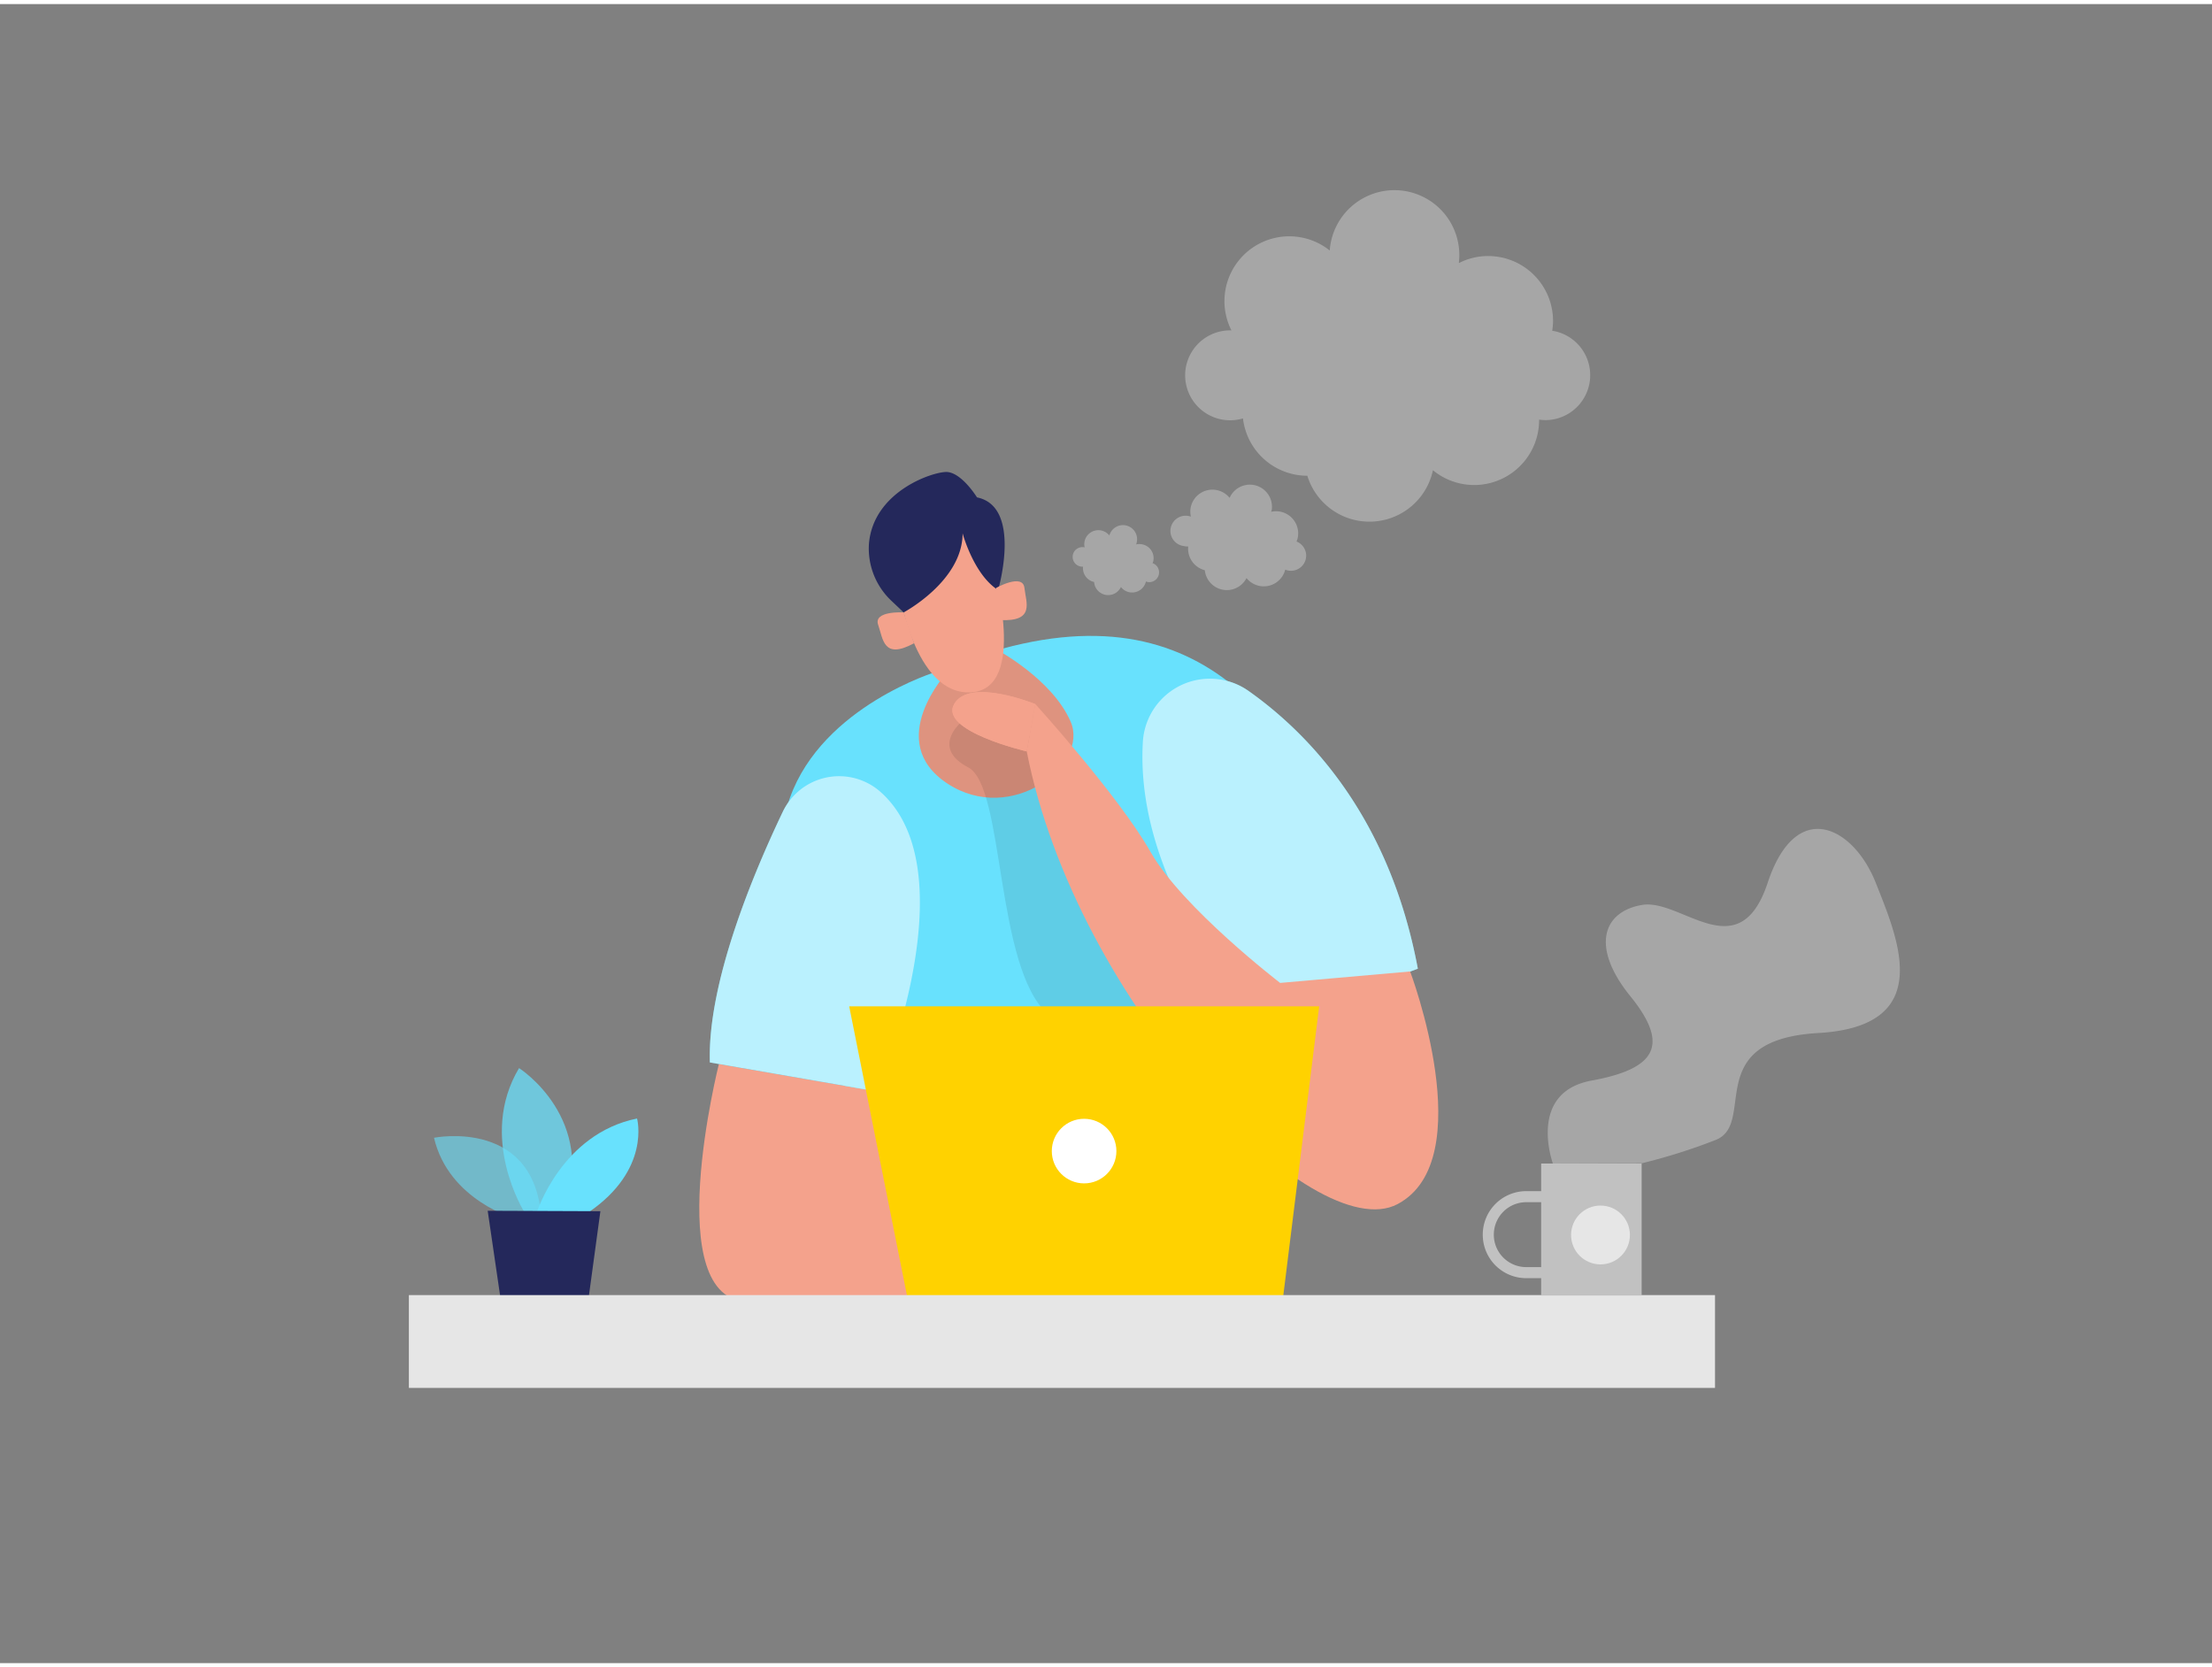 <svg id="Layer_1" data-name="Layer 1" xmlns="http://www.w3.org/2000/svg" viewBox="0 0 400 300" width="406" height="306" class="illustration styles_illustrationTablet__1DWOa"><rect x="0" y="0" width="400" height="300" fill="#808080" stroke="none"/><path d="M169.38,120.71s-20.58,6.21-26.53,22.8-.58,47.5,23.3,66.28,61.89,3.9,61.89,3.9,26.11-35.27,15.12-60.69S214,101.93,169.38,120.71Z" fill="#68e1fd"></path><path d="M130,191.66s-10.88,43,5.46,43,44.24-.62,44.24-.62l-21-37.41Z" fill="#f4a28c"></path><path d="M171.31,120.78s-11.61,12.52,0,20.16,25.66-3.4,22.3-11.17-13.48-13.09-13.48-13.09Z" fill="#f4a28c"></path><path d="M171.31,120.78s-11.61,12.52,0,20.16,25.66-3.4,22.3-11.17-13.48-13.09-13.48-13.09Z" opacity="0.09"></path><path d="M141.55,146.06c-5.36,11.22-13.65,31-13.18,45.32l30.33,5.26s16.92-39.88.41-54.28A11.28,11.28,0,0,0,141.55,146.06Z" fill="#68e1fd"></path><path d="M141.55,146.06c-5.36,11.22-13.65,31-13.18,45.32l30.33,5.26s16.92-39.88.41-54.28A11.28,11.28,0,0,0,141.55,146.06Z" fill="#fff" opacity="0.54"></path><path d="M225.73,124.17c11.13,7.85,25.57,23,30.66,50.26l-27.72,10.31s-23.66-24.05-22-51.4A12.14,12.14,0,0,1,225.73,124.17Z" fill="#68e1fd"></path><path d="M225.73,124.17c11.13,7.85,25.57,23,30.66,50.26l-27.72,10.31s-23.66-24.05-22-51.4A12.14,12.14,0,0,1,225.73,124.17Z" fill="#fff" opacity="0.54"></path><path d="M93.36,219.72S81.14,216.39,78.48,205c0,0,18.93-3.82,19.47,15.72Z" fill="#68e1fd" opacity="0.58"></path><path d="M94.86,218.51s-8.54-13.5-1-26.11c0,0,14.4,9.14,8,26.14Z" fill="#68e1fd" opacity="0.73"></path><path d="M97.06,218.52s4.51-14.25,18.14-17c0,0,2.56,9.25-8.83,17Z" fill="#68e1fd"></path><polygon points="88.19 218.2 90.67 235.15 106.27 235.21 108.57 218.28 88.19 218.2" fill="#24285b"></polygon><path d="M162.47,105.51s2.74,19.55,13.13,18.94,4-22.29,4-22.29-1.4-11-7.57-11S157.87,92,162.47,105.51Z" fill="#f4a28c"></path><path d="M161.3,108l2.11,2s10.66-5.66,10.66-14.3c0,0,2,7.48,6.42,10.26,0,0,4.42-15.08-3.82-16.76,0,0-2.63-4.28-5.29-4.58-2.16-.25-13.46,3.27-14.25,13A13,13,0,0,0,161.3,108Z" fill="#24285b"></path><path d="M163.41,110s-5.52-.34-4.61,2.25.91,6.35,6.49,3.33Z" fill="#f4a28c"></path><path d="M173.57,130.1s-5.13,4.48,1.51,7.92,4.81,36.18,14.43,44.65,25.19,3.9,25.19,3.9L196.05,151.3l-3.69-17.63-9.47-1.84Z" opacity="0.09"></path><path d="M180.12,105.57s4.83-2.7,5.13,0,1.93,6.12-4.4,5.82Z" fill="#f4a28c"></path><path d="M187.2,126.58s-11.91-4.88-14.66,0,13.12,8.55,13.12,8.55Z" fill="#f4a28c"></path><path d="M187.2,126.58s-11.91-4.88-14.66,0,13.12,8.55,13.12,8.55Z" fill="#f4a28c"></path><path d="M255,174.93S267.84,209,252.72,217s-58.07-35.94-67.06-81.9l1.54-8.55s15.14,16.68,20.86,26.77S231.49,177,231.49,177Z" fill="#f4a28c"></path><polygon points="164.24 234.67 153.56 181.23 238.55 181.23 231.75 236.03 164.24 234.67" fill="#ffd200"></polygon><circle cx="196.04" cy="207.41" r="5.84" fill="#fff"></circle><rect x="73.94" y="233.45" width="236.19" height="16.78" fill="#e6e6e6"></rect><rect x="278.69" y="209.66" width="18.17" height="23.87" fill="#c1c1c1"></rect><path d="M282.38,215.65H276a6.87,6.87,0,0,0-6.87,6.87h0a6.86,6.86,0,0,0,6.87,6.87h6.41" fill="none" stroke="#c1c1c1" stroke-miterlimit="10" stroke-width="2"></path><circle cx="289.42" cy="222.58" r="5.32" fill="#e6e6e6"></circle><path d="M280.81,209.66s-4.69-12.86,7-15,14.18-6.41,7-15.27-5-15.27,2.11-16.49,17.54,11.64,22.73-4,15.58-10.06,19.55,0,11,25.94-10.39,27.16-11,16.43-18.62,19.36a105.56,105.56,0,0,1-13.27,4.19Z" fill="#e6e6e6" opacity="0.38"></path><path d="M280.69,59.06a11.4,11.4,0,0,0,.15-1.76A11.74,11.74,0,0,0,269.1,45.56a11.59,11.59,0,0,0-5.28,1.27c0-.42.07-.84.07-1.27a11.73,11.73,0,0,0-23.43-1A11.72,11.72,0,0,0,222.68,59h-.23a8.13,8.13,0,1,0,2.32,15.92,11.72,11.72,0,0,0,11.64,10.37,11.74,11.74,0,0,0,22.71-1,11.74,11.74,0,0,0,19.2-9.06s0-.06,0-.09a8.92,8.92,0,0,0,1.16.09,8.13,8.13,0,0,0,1.22-16.16Z" fill="#e6e6e6" opacity="0.38"></path><path d="M234.48,97.13a3.77,3.77,0,0,0,.18-.57,4,4,0,0,0-4.8-4.75,2.77,2.77,0,0,0,.12-.41,4,4,0,0,0-7.63-2.11,4,4,0,0,0-7,1.58,3.86,3.86,0,0,0,0,1.79l-.08,0A2.75,2.75,0,1,0,214.08,98a2.36,2.36,0,0,0,.79.07,4,4,0,0,0,3,4.3,4,4,0,0,0,7.54,1.42,4,4,0,0,0,7-1.52v0a2.29,2.29,0,0,0,.37.12,2.74,2.74,0,0,0,1.64-5.22Z" fill="#e6e6e6" opacity="0.38"></path><path d="M208.43,101.14c0-.12.08-.24.11-.37a2.54,2.54,0,0,0-1.91-3.06,2.48,2.48,0,0,0-1.18,0,2,2,0,0,0,.08-.26,2.55,2.55,0,0,0-4.92-1.36,2.55,2.55,0,0,0-4.47,1,2.48,2.48,0,0,0,0,1.15h0a1.77,1.77,0,1,0-.29,3.49,2.55,2.55,0,0,0,2,2.77,2.55,2.55,0,0,0,4.85.91,2.56,2.56,0,0,0,4.52-1v0l.24.08a1.77,1.77,0,0,0,1.06-3.36Z" fill="#e6e6e6" opacity="0.38"></path></svg>